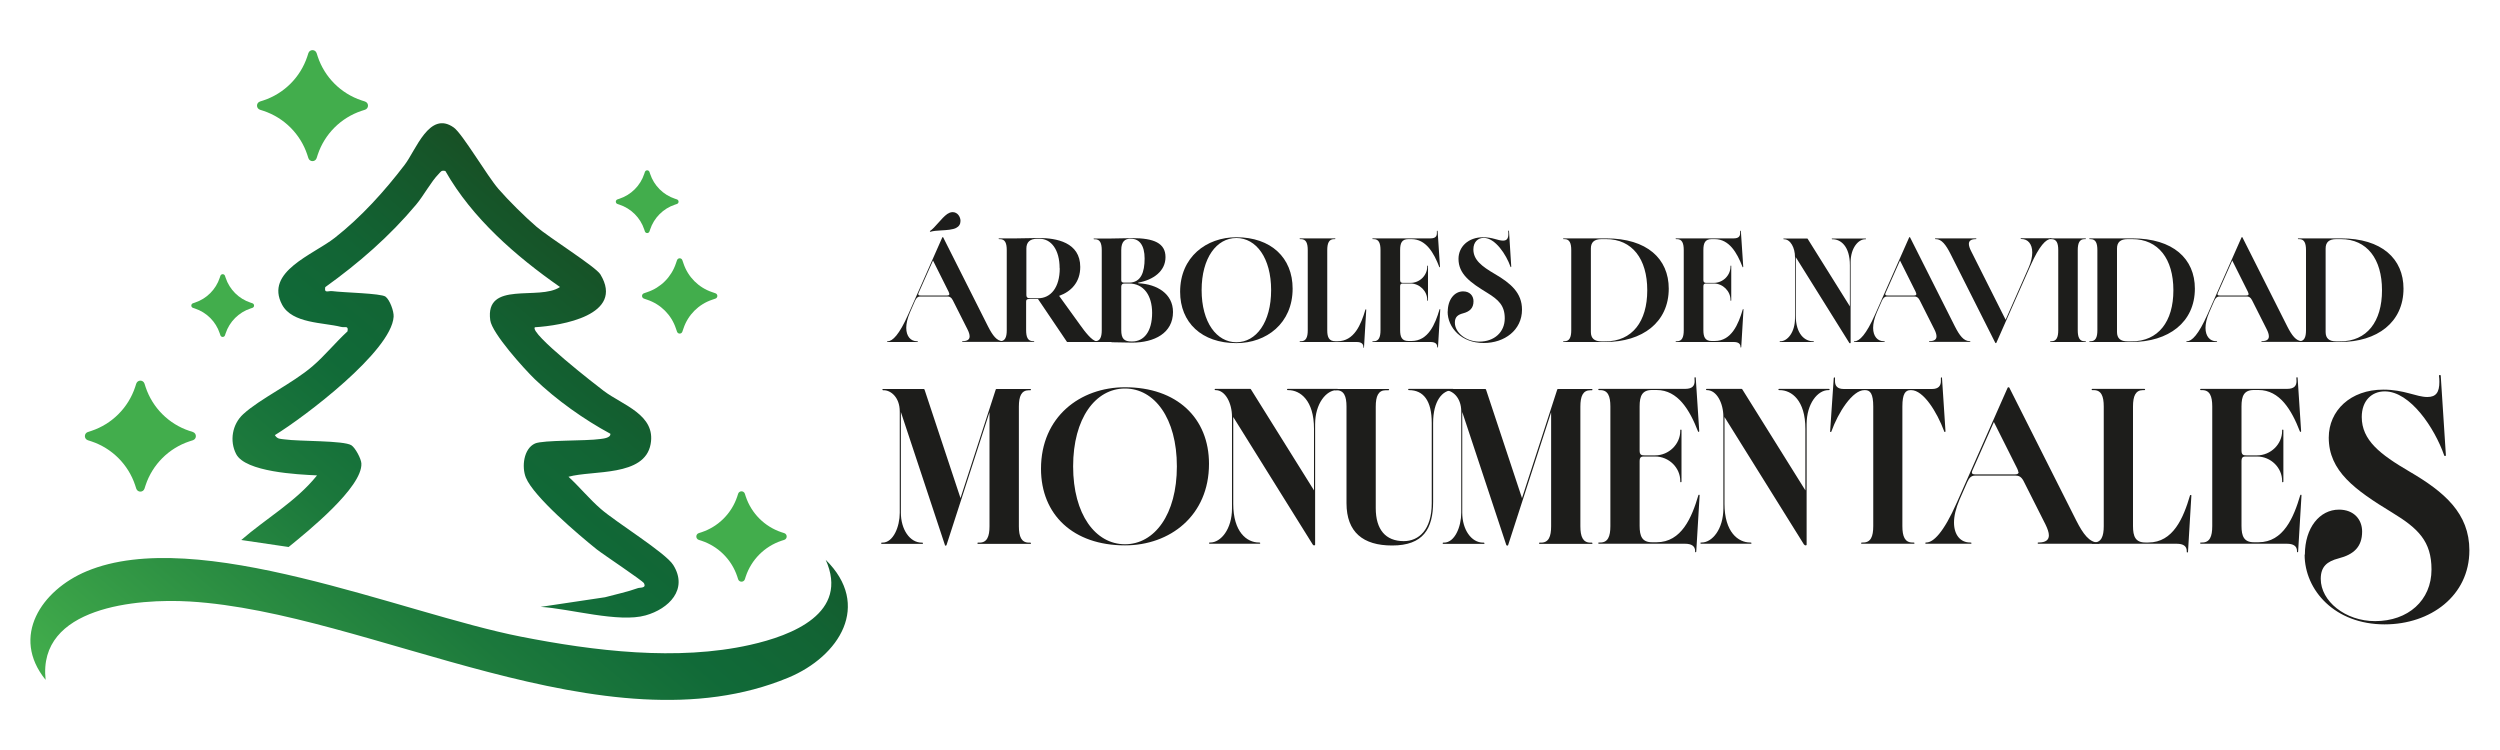 <svg xmlns="http://www.w3.org/2000/svg" xmlns:xlink="http://www.w3.org/1999/xlink" xmlns:i="http://ns.adobe.com/AdobeIllustrator/10.0/" id="Capa_1" viewBox="0 0 200 60"><defs><style>      .st0 {        fill: #42ad4c;      }      .st1 {        fill: #1d1d1b;      }      .st2 {        fill: url(#Degradado_sin_nombre_15);      }    </style><linearGradient id="Degradado_sin_nombre_15" data-name="Degradado sin nombre 15" x1="19.08" y1="67.33" x2="54.31" y2="25.34" gradientUnits="userSpaceOnUse"><stop offset=".01" stop-color="#42ad4c"></stop><stop offset=".1" stop-color="#3aa248"></stop><stop offset=".45" stop-color="#1c793c"></stop><stop offset=".63" stop-color="#116a38"></stop><stop offset=".77" stop-color="#126434"></stop><stop offset=".95" stop-color="#165529"></stop><stop offset="1" stop-color="#185025"></stop></linearGradient></defs><path class="st2" d="M25.34,38.06c-1.68,2.08-4.08,3.43-6.04,5.14l3.79.56c1.45-1.18,5.93-4.78,5.82-6.69-.02-.37-.48-1.24-.8-1.45-.62-.39-4.16-.3-5.35-.47-.33-.05-.56,0-.77-.34,2.37-1.45,9.32-6.71,9.5-9.47.03-.44-.31-1.36-.65-1.61-.37-.27-3.36-.32-4.26-.44-.32-.04-.66.21-.56-.32,2.69-1.93,5.14-4.06,7.27-6.6.59-.7,1.21-1.86,1.8-2.45.18-.18.2-.32.54-.24,2.14,3.77,5.63,6.81,9.17,9.28-1.66,1.13-6.02-.56-5.58,2.66.14,1.04,2.71,3.89,3.57,4.72,1.72,1.65,3.94,3.23,6.04,4.36.04.33-.57.39-.8.42-1.16.17-4.59.07-5.23.36-.91.41-1.08,1.87-.73,2.73.63,1.54,4.26,4.61,5.67,5.74.56.44,3.67,2.5,3.78,2.71.21.41-.32.33-.49.39-.86.31-1.75.49-2.63.73l-5.15.77c2.33.14,6.25,1.29,8.4.68,1.85-.52,3.43-2.08,2.21-4.03-.61-.98-4.58-3.42-5.8-4.49-.91-.79-1.69-1.75-2.58-2.57,1.95-.54,6.09.02,6.57-2.61.43-2.35-2.22-3.11-3.74-4.25-.52-.39-5.99-4.63-5.52-5.1,2.15-.13,7.21-.98,5.24-4.23-.37-.61-4.13-2.96-5.12-3.82-.94-.81-2.22-2.08-3.03-3.01-.92-1.06-2.88-4.42-3.58-4.92-1.95-1.39-3.03,1.82-3.93,2.99-1.62,2.12-3.47,4.17-5.58,5.83-1.73,1.36-5.64,2.71-4.22,5.36.81,1.51,3.29,1.41,4.71,1.77.31.08.62-.14.52.36-.97.89-1.81,1.94-2.8,2.79-1.62,1.39-4.22,2.61-5.55,3.84-.87.8-1.1,2.13-.56,3.18.74,1.44,4.93,1.64,6.46,1.71ZM66.05,44.77c1.93,4.28-2.69,6.07-6.04,6.82-5.83,1.31-12.5.49-18.35-.66-9.47-1.86-25.86-8.94-34.73-5.23-3.61,1.51-6.1,5.22-3.28,8.69-.65-5.85,7.32-6.52,11.53-6.27,14.43.86,33.3,12.16,47.89,6.09,4.08-1.7,6.68-5.8,2.98-9.43Z"></path><path class="st0" d="M11.56,30.69l.09.28c.55,1.65,1.85,2.95,3.5,3.5l.28.09c.32.11.32.55,0,.66l-.28.09c-1.65.55-2.95,1.85-3.5,3.5l-.09.28c-.11.32-.55.32-.66,0l-.09-.28c-.55-1.65-1.85-2.95-3.5-3.5l-.28-.09c-.32-.11-.32-.55,0-.66l.28-.09c1.65-.55,2.95-1.85,3.5-3.5l.09-.28c.11-.32.55-.32.66,0Z"></path><path class="st0" d="M25.33,4.25l.09.28c.55,1.65,1.85,2.95,3.5,3.5l.28.09c.32.11.32.55,0,.66l-.28.09c-1.65.55-2.95,1.85-3.5,3.5l-.09.28c-.11.32-.55.32-.66,0l-.09-.28c-.55-1.65-1.85-2.95-3.5-3.5l-.28-.09c-.32-.11-.32-.55,0-.66l.28-.09c1.65-.55,2.95-1.85,3.5-3.5l.09-.28c.11-.32.55-.32.66,0Z"></path><path class="st0" d="M59.59,39.5l.07.22c.45,1.35,1.51,2.41,2.86,2.86l.22.07c.26.09.26.45,0,.54l-.22.07c-1.35.45-2.41,1.51-2.86,2.86l-.07.22c-.09.26-.45.26-.54,0l-.07-.22c-.45-1.35-1.51-2.41-2.86-2.86l-.22-.07c-.26-.09-.26-.45,0-.54l.22-.07c1.35-.45,2.41-1.51,2.86-2.86l.07-.22c.09-.26.45-.26.54,0Z"></path><path class="st0" d="M18,22.07l.05.15c.31.94,1.05,1.68,1.99,1.99l.15.05c.18.06.18.31,0,.37l-.15.05c-.94.31-1.68,1.05-1.99,1.99l-.05.15c-.06.18-.31.18-.37,0l-.05-.15c-.31-.94-1.05-1.68-1.99-1.99l-.15-.05c-.18-.06-.18-.31,0-.37l.15-.05c.94-.31,1.68-1.05,1.99-1.99l.05-.15c.06-.18.31-.18.37,0Z"></path><path class="st0" d="M51.96,13.76l.05.15c.31.94,1.05,1.68,1.99,1.99l.15.05c.18.06.18.31,0,.37l-.15.05c-.94.31-1.68,1.05-1.99,1.99l-.05.15c-.06.18-.31.18-.37,0l-.05-.15c-.31-.94-1.05-1.68-1.99-1.99l-.15-.05c-.18-.06-.18-.31,0-.37l.15-.05c.94-.31,1.68-1.05,1.99-1.99l.05-.15c.06-.18.31-.18.37,0Z"></path><path class="st0" d="M54.59,20.82l.09.26c.36,1.08,1.21,1.93,2.29,2.29l.26.09c.21.07.21.36,0,.43l-.26.09c-1.08.36-1.93,1.21-2.29,2.29l-.09.26c-.07.21-.36.21-.43,0l-.09-.26c-.36-1.08-1.21-1.93-2.29-2.29l-.26-.09c-.21-.07-.21-.36,0-.43l.26-.09c1.08-.36,1.93-1.21,2.29-2.29l.09-.26c.07-.21.36-.21.43,0Z"></path><g><g><path class="st1" d="M70.97,27.33s.01-.03.03-.03h.02c.38,0,.92-.52,1.64-2.15l2.72-6.15s.01-.03.04-.03.04.01.04.03l3.58,7.11c.37.73.71,1.18,1.17,1.18h.04s.03.01.03.03-.01.03-.03.03h-3.25s-.03-.01-.03-.03.01-.03.03-.03h.02c.38,0,.55-.14.55-.38,0-.15-.06-.35-.18-.58l-1.17-2.32c-.13-.25-.27-.29-.42-.29h-2.19c-.19,0-.3.11-.41.35l-.41.94c-.2.47-.29.88-.29,1.22,0,.68.36,1.07.86,1.07h.04s.03.01.03.03-.01.03-.03.03h-2.41s-.03-.01-.03-.03ZM75.95,23.53s-.02-.11-.06-.19l-1.25-2.5-1.14,2.57c-.03.06-.04.1-.04.13,0,.08.08.1.18.1h2.13c.1,0,.18-.03.18-.12ZM74.39,18.52s0-.03.01-.04c.2-.13.43-.39.67-.66.24-.27.48-.54.71-.7.1-.06.24-.15.43-.15.41,0,.63.4.63.7,0,.26-.12.45-.36.57-.26.13-.73.17-1.16.19-.34.02-.66.04-.88.11-.03,0-.04,0-.04-.01Z"></path><path class="st1" d="M79.89,27.33s.01-.03.03-.03h.08c.4,0,.54-.32.54-.88v-6.41c0-.55-.13-.88-.54-.88h-.08s-.03-.01-.03-.03.01-.03.03-.03h1.4c.39,0,1.35-.03,1.78-.03,1.41,0,3.32.34,3.32,2.32,0,1.18-.69,1.95-1.69,2.31l1.71,2.37c.32.45.93,1.26,1.3,1.26h.01s.03.01.03.03-.01.03-.03.03h-2.36s-.03,0-.04-.02l-2.31-3.42h-.64c-.19,0-.31,0-.31.22v2.27c0,.55.13.88.54.88h.08s.03.01.03.03-.01.03-.03.03h-2.8s-.03-.01-.03-.03ZM84.77,21.46c0-1.49-.68-2.36-1.61-2.36h-.18c-.59,0-.87.28-.87.78v3.7c0,.24.11.28.32.28h.62c1.01,0,1.73-.86,1.73-2.4Z"></path><path class="st1" d="M88.92,27.36h-1.4s-.03-.01-.03-.03.01-.03.03-.03h.08c.4,0,.54-.32.54-.89v-6.39c0-.55-.13-.88-.54-.88h-.08s-.03-.01-.03-.03.01-.03.03-.03h1.4c.39,0,1.39-.03,1.66-.03,1.73,0,2.66.4,2.66,1.52s-.97,1.82-2.18,2.04v.05c1.53.07,2.78.86,2.78,2.3,0,1.68-1.48,2.45-3.28,2.45-.32,0-1.24-.03-1.64-.03ZM91.57,20.69c0-1.08-.43-1.59-1.09-1.59h-.08c-.39,0-.7.22-.7.9v2.39c0,.22.11.22.31.22h.31c.96,0,1.25-.83,1.25-1.94ZM92.17,25.04c0-1.42-.68-2.36-1.85-2.36h-.3c-.2,0-.32.04-.32.28v3.44c0,.71.24.92.83.92h.04c.94,0,1.6-.79,1.6-2.29Z"></path><path class="st1" d="M94.41,23.34c0-2.78,2.1-4.36,4.5-4.36,2.77,0,4.5,1.64,4.5,4.11,0,2.78-2.1,4.36-4.5,4.36-2.77,0-4.5-1.64-4.5-4.11ZM101.69,23.21c0-2.58-1.2-4.17-2.78-4.17s-2.78,1.59-2.78,4.17,1.2,4.17,2.78,4.17,2.78-1.59,2.78-4.17Z"></path><path class="st1" d="M109.07,27.8v-.05c0-.26-.19-.39-.54-.39h-4.53s-.03-.01-.03-.03.01-.03.03-.03h.08c.4,0,.54-.32.54-.88v-6.41c0-.55-.13-.88-.54-.88h-.08s-.03-.01-.03-.03.01-.03.03-.03h2.8s.03.01.03.03-.01.03-.03.03h-.08c-.4,0-.54.32-.54.88v6.41c0,.55.13.88.66.88h.16c1.34,0,1.88-1.34,2.23-2.52,0-.02.01-.03.03-.03.03,0,.04,0,.04.03l-.18,3.01s-.01.03-.03.03c-.03,0-.03-.01-.03-.03Z"></path><path class="st1" d="M114.98,27.8v-.05c0-.26-.19-.39-.54-.39h-4.62s-.03-.01-.03-.03.01-.03.03-.03h.08c.4,0,.54-.32.54-.88v-6.41c0-.55-.13-.88-.54-.88h-.08s-.03-.01-.03-.03.01-.03.03-.03h4.62c.4,0,.51-.18.51-.41,0-.06,0-.1,0-.17,0-.02,0-.03.03-.03.02,0,.03,0,.03.03l.19,2.86s-.01.03-.03.03c-.01,0-.03,0-.03-.03-.44-1.14-1.07-2.22-2.22-2.22h-.25c-.53,0-.66.32-.66.88v2.37c0,.24.11.25.26.25h.57c.75,0,1.34-.61,1.34-1.31v-.04s0-.03.03-.03.03.01.03.03v2.75s0,.03-.03.03-.03-.01-.03-.03v-.04c0-.69-.6-1.31-1.34-1.31h-.57c-.15,0-.26,0-.26.25v3.47c0,.55.13.88.66.88h.25c1.34,0,1.89-1.34,2.24-2.52,0-.02.01-.03.03-.03s.03,0,.03.03l-.18,3.01s-.01.03-.03.03c-.03,0-.03-.01-.03-.03Z"></path><path class="st1" d="M115.82,24.93c0-.97.54-1.62,1.23-1.62.54,0,.83.36.83.79,0,.56-.31.83-.85.97-.41.11-.64.29-.64.74,0,.8.89,1.52,1.96,1.52,1.18,0,2.03-.75,2.03-1.86,0-1.02-.48-1.48-1.41-2.05-1.35-.82-2.29-1.5-2.29-2.71,0-.97.78-1.73,1.97-1.73.76,0,1.19.27,1.59.27.31,0,.43-.17.43-.55,0-.08,0-.15-.01-.22,0-.02,0-.03.03-.03.02,0,.03,0,.03.03l.18,2.86s-.01.03-.03.03-.03,0-.03-.03c-.34-.97-1.22-2.31-2.14-2.31-.47,0-.83.33-.83.92,0,.84.66,1.35,1.72,1.97,1.27.74,2.17,1.51,2.17,2.85,0,1.64-1.4,2.67-3.06,2.67-1.8,0-2.89-1.23-2.89-2.52Z"></path><path class="st1" d="M125.05,27.33s.01-.03.03-.03h.08c.4,0,.54-.32.54-.88v-6.41c0-.55-.13-.88-.54-.88h-.08s-.03-.01-.03-.03.01-.03.03-.03h3.41c3.28,0,5.01,1.64,5.01,4.02,0,2.69-2.1,4.27-5.08,4.27h-3.34s-.03-.01-.03-.03ZM131.78,23.21c0-2.49-1.2-4.08-3.29-4.08h-.37c-.58,0-.85.25-.85.75v6.68c0,.5.27.75.85.75h.31c2.15,0,3.35-1.59,3.35-4.08Z"></path><path class="st1" d="M139.24,27.8v-.05c0-.26-.19-.39-.54-.39h-4.62s-.03-.01-.03-.03.01-.03.03-.03h.08c.4,0,.54-.32.54-.88v-6.41c0-.55-.13-.88-.54-.88h-.08s-.03-.01-.03-.03.01-.03.03-.03h4.62c.4,0,.51-.18.51-.41,0-.06,0-.1,0-.17,0-.02,0-.03.03-.03.02,0,.03,0,.03.03l.19,2.86s-.01.03-.03.03c-.01,0-.03,0-.03-.03-.44-1.14-1.07-2.22-2.22-2.22h-.25c-.53,0-.66.32-.66.88v2.37c0,.24.11.25.26.25h.57c.75,0,1.34-.61,1.34-1.31v-.04s0-.03.03-.03.03.01.03.03v2.75s0,.03-.03.03-.03-.01-.03-.03v-.04c0-.69-.6-1.31-1.34-1.31h-.57c-.15,0-.26,0-.26.25v3.47c0,.55.13.88.66.88h.25c1.34,0,1.89-1.34,2.24-2.52,0-.02.01-.03.03-.03s.03,0,.03.03l-.18,3.01s-.01.03-.03.03c-.03,0-.03-.01-.03-.03Z"></path><path class="st1" d="M147.93,27.41l-4.27-6.84v4.66c0,1.52.74,2.07,1.38,2.07h.04s.03.01.03.03-.01.03-.03.03h-2.68s-.03-.01-.03-.03.01-.03.03-.03h.04c.55,0,1.16-.71,1.16-1.83v-4.9c0-.75-.36-1.43-.88-1.43h-.02s-.03-.01-.03-.03.01-.03.03-.03h1.87s.03,0,.04.02l3.38,5.41v-3.3c0-1.52-.74-2.07-1.38-2.07h-.04s-.03-.01-.03-.03.01-.03.03-.03h2.68s.03.01.03.03-.01.03-.03.03h-.04c-.55,0-1.16.71-1.16,1.83v6.46s-.01.03-.04.03c-.03,0-.06,0-.08-.04Z"></path><path class="st1" d="M148.32,27.33s.01-.03.03-.03h.02c.38,0,.92-.52,1.64-2.15l2.72-6.15s.01-.03.04-.03.04.01.04.03l3.58,7.11c.37.73.71,1.18,1.17,1.18h.04s.03.01.03.03-.01.03-.03.03h-3.25s-.03-.01-.03-.03.01-.03.03-.03h.02c.38,0,.55-.14.55-.38,0-.15-.06-.35-.18-.58l-1.17-2.32c-.13-.25-.27-.29-.42-.29h-2.19c-.19,0-.3.11-.41.35l-.41.94c-.2.47-.29.88-.29,1.22,0,.68.36,1.07.86,1.07h.04s.03.01.03.03-.01.03-.03.03h-2.41s-.03-.01-.03-.03ZM153.31,23.53s-.02-.11-.06-.19l-1.25-2.5-1.14,2.57c-.03.06-.04.1-.04.13,0,.08.08.1.18.1h2.13c.1,0,.18-.03.18-.12Z"></path><path class="st1" d="M159.62,27.42l-3.58-7.11c-.37-.73-.71-1.18-1.17-1.18h-.04s-.03-.01-.03-.03.01-.03.03-.03h3.25s.03.01.03.03-.01.03-.03.03h-.02c-.38,0-.55.14-.55.38,0,.15.06.35.18.58l2.76,5.49,1.84-4.17c.21-.47.29-.88.29-1.22,0-.68-.36-1.07-.86-1.07h-.04s-.03-.01-.03-.03.01-.03.03-.03h2.41s.03.01.03.03-.01.03-.03.03h-.02c-.38,0-.92.52-1.64,2.15l-2.72,6.15s-.01.03-.04.03-.04-.01-.04-.03Z"></path><path class="st1" d="M164.01,27.33s.01-.03.03-.03h.08c.4,0,.54-.32.54-.88v-6.41c0-.55-.13-.88-.54-.88h-.08s-.03-.01-.03-.03.01-.03.03-.03h2.8s.03.01.03.03-.01.03-.03.03h-.08c-.4,0-.54.32-.54.88v6.41c0,.55.13.88.54.88h.08s.03.01.03.03-.01.03-.03.03h-2.8s-.03-.01-.03-.03Z"></path><path class="st1" d="M167.14,27.33s.01-.03.03-.03h.08c.4,0,.54-.32.54-.88v-6.41c0-.55-.13-.88-.54-.88h-.08s-.03-.01-.03-.03.01-.03.03-.03h3.41c3.28,0,5.01,1.64,5.01,4.02,0,2.69-2.1,4.27-5.08,4.27h-3.34s-.03-.01-.03-.03ZM173.87,23.21c0-2.49-1.2-4.08-3.29-4.08h-.37c-.58,0-.85.25-.85.75v6.68c0,.5.27.75.85.75h.31c2.15,0,3.35-1.59,3.35-4.08Z"></path><path class="st1" d="M174.91,27.33s.01-.03.03-.03h.02c.38,0,.92-.52,1.64-2.15l2.72-6.15s.01-.03.04-.03.04.01.04.03l3.58,7.11c.37.73.71,1.18,1.17,1.18h.04s.03.01.03.03-.01.03-.03.03h-3.25s-.03-.01-.03-.03.01-.03.03-.03h.02c.38,0,.55-.14.55-.38,0-.15-.06-.35-.18-.58l-1.17-2.32c-.13-.25-.27-.29-.42-.29h-2.19c-.19,0-.3.11-.41.35l-.41.94c-.2.47-.29.88-.29,1.22,0,.68.36,1.07.86,1.07h.04s.03.01.03.03-.01.03-.03.03h-2.41s-.03-.01-.03-.03ZM179.89,23.53s-.02-.11-.06-.19l-1.25-2.5-1.14,2.57c-.03.06-.04.1-.04.13,0,.08.08.1.18.1h2.13c.1,0,.18-.03.18-.12Z"></path><path class="st1" d="M183.83,27.33s.01-.03.03-.03h.08c.4,0,.54-.32.54-.88v-6.41c0-.55-.13-.88-.54-.88h-.08s-.03-.01-.03-.03.01-.03.03-.03h3.41c3.28,0,5.01,1.64,5.01,4.02,0,2.69-2.1,4.27-5.08,4.27h-3.34s-.03-.01-.03-.03ZM190.56,23.21c0-2.49-1.2-4.08-3.29-4.08h-.37c-.58,0-.85.25-.85.75v6.68c0,.5.27.75.85.75h.31c2.15,0,3.35-1.59,3.35-4.08Z"></path></g><g><path class="st1" d="M75.59,43.59l-3.52-10.63v8.06c0,1.34.72,2.39,1.66,2.39h.06s.05.02.05.05-.02.05-.05.05h-3.25s-.05-.02-.05-.05.02-.05.05-.05h.06c.86,0,1.38-1.27,1.38-2.39v-8.1c0-1.15-.73-1.7-1.27-1.7h-.07s-.05-.02-.05-.05.02-.05.05-.05h3.27s.04.02.05.04l2.88,8.69,2.82-8.69s.02-.04.05-.04h2.72s.05.02.05.05-.02.05-.05.05h-.12c-.6,0-.8.48-.8,1.31v9.57c0,.83.2,1.31.8,1.31h.12s.05.02.05.05-.02.05-.05.05h-4.19s-.05-.02-.05-.05.02-.05.05-.05h.12c.6,0,.8-.48.8-1.31v-9.12l-3.44,10.63s-.02.04-.07.04c-.04,0-.05,0-.06-.04Z"></path><path class="st1" d="M83.28,37.5c0-4.15,3.13-6.52,6.72-6.52,4.14,0,6.72,2.45,6.72,6.13,0,4.15-3.13,6.52-6.72,6.52-4.14,0-6.72-2.45-6.72-6.13ZM94.15,37.31c0-3.85-1.79-6.23-4.15-6.23s-4.15,2.38-4.15,6.23,1.79,6.23,4.15,6.23,4.15-2.38,4.15-6.23Z"></path><path class="st1" d="M105.03,43.58l-6.37-10.22v6.95c0,2.27,1.1,3.09,2.05,3.09h.06s.05.02.05.05-.02.05-.05.05h-4s-.05-.02-.05-.05.02-.05.05-.05h.06c.83,0,1.73-1.06,1.73-2.73v-7.32c0-1.11-.54-2.14-1.31-2.14h-.03s-.05-.02-.05-.05.02-.05.05-.05h2.79s.04,0,.06.03l5.05,8.09v-4.93c0-2.27-1.1-3.09-2.05-3.09h-.06s-.05-.02-.05-.05.02-.05.05-.05h3.99s.05.02.05.05-.02.05-.05.05h-.06c-.83,0-1.73,1.06-1.73,2.73v9.64s-.02.05-.06.05c-.05,0-.09,0-.12-.06Z"></path><path class="st1" d="M107.72,40.25v-7.72c0-.83-.2-1.31-.8-1.31h-.12s-.05-.02-.05-.05.02-.05.05-.05h4.28s.05.02.05.05-.02.05-.05.05h-.22c-.6,0-.8.48-.8,1.31v8.12c0,1.72.79,2.64,2.24,2.64,1.2,0,2.24-.9,2.24-3.04v-6.41c0-1.78-.66-2.63-1.82-2.63h-.02s-.05-.02-.05-.05.02-.05.05-.05h3.54s.05.02.05.05-.02.05-.05.05h-.02c-.83,0-1.57.86-1.57,2.63v6.3c0,2.16-.79,3.5-3.28,3.5-2.32,0-3.65-1.06-3.65-3.39Z"></path><path class="st1" d="M120.5,43.59l-3.52-10.63v8.06c0,1.34.72,2.39,1.67,2.39h.06s.05.02.05.05-.02.05-.05.05h-3.25s-.05-.02-.05-.05.02-.05.05-.05h.06c.86,0,1.38-1.27,1.38-2.39v-8.1c0-1.15-.73-1.7-1.27-1.7h-.07s-.05-.02-.05-.05.02-.05.05-.05h3.27s.04.02.05.04l2.88,8.69,2.82-8.69s.02-.04.05-.04h2.72s.05.02.05.05-.02.05-.05.05h-.12c-.6,0-.8.48-.8,1.31v9.57c0,.83.2,1.31.8,1.31h.12s.05.02.05.05-.02.05-.05.05h-4.18s-.05-.02-.05-.05.02-.05.05-.05h.12c.6,0,.8-.48.8-1.31v-9.12l-3.44,10.63s-.02.04-.07.04c-.04,0-.05,0-.06-.04Z"></path><path class="st1" d="M135.61,44.16v-.08c0-.39-.29-.58-.8-.58h-6.9s-.05-.02-.05-.05.02-.05.05-.05h.12c.6,0,.8-.48.8-1.31v-9.57c0-.83-.2-1.31-.8-1.31h-.12s-.05-.02-.05-.05.02-.05.05-.05h6.9c.6,0,.76-.27.76-.62,0-.09,0-.14-.01-.26,0-.03.01-.05.05-.05.03,0,.05.01.05.05l.28,4.27s-.02.05-.05.05c-.02,0-.04,0-.05-.04-.66-1.7-1.6-3.31-3.31-3.31h-.37c-.79,0-.99.48-.99,1.31v3.54c0,.35.16.38.39.38h.85c1.11,0,2.01-.91,2.01-1.95v-.06s0-.05.05-.05.05.02.05.05v4.11s-.01.05-.05.05-.05-.02-.05-.05v-.06c0-1.04-.89-1.95-2.01-1.95h-.85c-.23,0-.39.01-.39.38v5.17c0,.83.2,1.31.99,1.31h.37c2,0,2.82-2,3.34-3.76.01-.03.02-.04.05-.04s.05,0,.05.05l-.27,4.5s-.02.05-.05.05c-.04,0-.05-.02-.05-.05Z"></path><path class="st1" d="M144.33,43.58l-6.37-10.22v6.95c0,2.27,1.1,3.09,2.05,3.09h.06s.05.02.05.05-.02.05-.05.05h-3.99s-.05-.02-.05-.05.02-.05.05-.05h.06c.83,0,1.73-1.06,1.73-2.73v-7.32c0-1.11-.54-2.14-1.31-2.14h-.03s-.05-.02-.05-.05.02-.05.05-.05h2.79s.04,0,.06.03l5.05,8.09v-4.93c0-2.27-1.1-3.09-2.05-3.09h-.06s-.05-.02-.05-.05.02-.05.05-.05h4s.05.02.05.05-.02.05-.05.05h-.06c-.83,0-1.73,1.06-1.73,2.73v9.64s-.02.05-.06.05c-.05,0-.09,0-.12-.06Z"></path><path class="st1" d="M148.89,43.45s.02-.05.05-.05h.12c.6,0,.8-.48.8-1.31v-9.57c0-1.02-.24-1.31-.65-1.31h-.06c-.96,0-2.1,1.8-2.64,3.31,0,.03-.03.04-.06.04s-.04,0-.04-.05l.29-4.27s.02-.05.05-.05c.04,0,.05.02.05.05v.25c0,.36.17.63.7.63h7.06c.53,0,.71-.27.71-.63v-.25s0-.05.04-.05c.03,0,.05.01.05.05l.28,4.27s-.02.05-.05.05c-.02,0-.04,0-.05-.04-.59-1.59-1.68-3.31-2.64-3.31h-.06c-.41,0-.65.29-.65,1.31v9.57c0,.83.2,1.31.8,1.31h.12s.05.02.05.05-.02.05-.05.05h-4.18s-.05-.02-.05-.05Z"></path><path class="st1" d="M154.02,43.45s.02-.05.05-.05h.03c.56,0,1.38-.77,2.45-3.2l4.06-9.18s.02-.04.07-.04.06.02.07.04l5.35,10.62c.55,1.09,1.06,1.76,1.74,1.76h.07s.05.02.05.05-.02.05-.05.05h-4.85s-.05-.02-.05-.05.02-.05.05-.05h.03c.57,0,.82-.21.82-.57,0-.23-.1-.52-.27-.87l-1.75-3.47c-.19-.37-.4-.44-.63-.44h-3.27c-.28,0-.45.16-.61.52l-.62,1.41c-.3.7-.44,1.31-.44,1.82,0,1.02.54,1.6,1.28,1.6h.07s.05.02.05.05-.02.05-.05.05h-3.6s-.05-.02-.05-.05ZM161.47,37.78c0-.07-.03-.16-.09-.29l-1.87-3.73-1.7,3.84c-.04.09-.06.15-.06.2,0,.12.11.15.27.15h3.19c.15,0,.28-.04.28-.18Z"></path><path class="st1" d="M174.94,44.16v-.08c0-.39-.28-.58-.8-.58h-6.76s-.05-.02-.05-.05.02-.05.05-.05h.12c.6,0,.8-.48.8-1.31v-9.57c0-.83-.2-1.31-.8-1.31h-.12s-.05-.02-.05-.05.02-.05.05-.05h4.18s.05.02.05.05-.02.05-.05.05h-.12c-.6,0-.8.48-.8,1.31v9.57c0,.83.2,1.31.99,1.31h.24c2,0,2.81-2,3.33-3.76,0-.03.02-.04.05-.04.04,0,.06,0,.06.05l-.27,4.5s-.02.05-.05.05c-.04,0-.05-.02-.05-.05Z"></path><path class="st1" d="M183.76,44.16v-.08c0-.39-.29-.58-.8-.58h-6.9s-.05-.02-.05-.05.02-.05.05-.05h.12c.6,0,.8-.48.8-1.31v-9.57c0-.83-.2-1.31-.8-1.31h-.12s-.05-.02-.05-.05.02-.05.05-.05h6.9c.6,0,.76-.27.76-.62,0-.09,0-.14-.01-.26,0-.03.01-.05.05-.05.03,0,.05.01.05.05l.28,4.27s-.02.05-.05.05c-.02,0-.04,0-.05-.04-.66-1.7-1.6-3.31-3.31-3.31h-.37c-.79,0-.99.48-.99,1.31v3.54c0,.35.16.38.39.38h.85c1.11,0,2.01-.91,2.01-1.95v-.06s0-.05.05-.05.05.02.05.05v4.11s-.01.05-.05.05-.05-.02-.05-.05v-.06c0-1.04-.89-1.95-2.01-1.95h-.85c-.23,0-.39.01-.39.38v5.17c0,.83.2,1.31.99,1.31h.37c2,0,2.82-2,3.34-3.76.01-.03.02-.04.05-.04s.05,0,.05.05l-.27,4.5s-.02.05-.05.05c-.04,0-.05-.02-.05-.05Z"></path><path class="st1" d="M184.39,44.37c0-2.16,1.19-3.6,2.73-3.6,1.19,0,1.85.79,1.85,1.75,0,1.24-.68,1.84-1.88,2.15-.92.24-1.43.65-1.43,1.64,0,1.78,1.96,3.38,4.35,3.38,2.63,0,4.51-1.65,4.51-4.13,0-2.26-1.07-3.29-3.14-4.55-2.99-1.82-5.08-3.32-5.08-6,0-2.16,1.74-3.84,4.36-3.84,1.69,0,2.64.59,3.53.59.69,0,.96-.37.96-1.21,0-.18-.01-.34-.03-.48,0-.04.01-.07.07-.07.04,0,.07.01.07.07l.41,6.34c0,.06-.03.07-.07.07s-.06-.01-.07-.06c-.75-2.15-2.7-5.11-4.75-5.11-1.04,0-1.84.74-1.84,2.05,0,1.86,1.47,2.99,3.81,4.36,2.81,1.64,4.8,3.35,4.8,6.31,0,3.63-3.11,5.92-6.78,5.92-3.98,0-6.4-2.73-6.4-5.58Z"></path></g></g></svg>